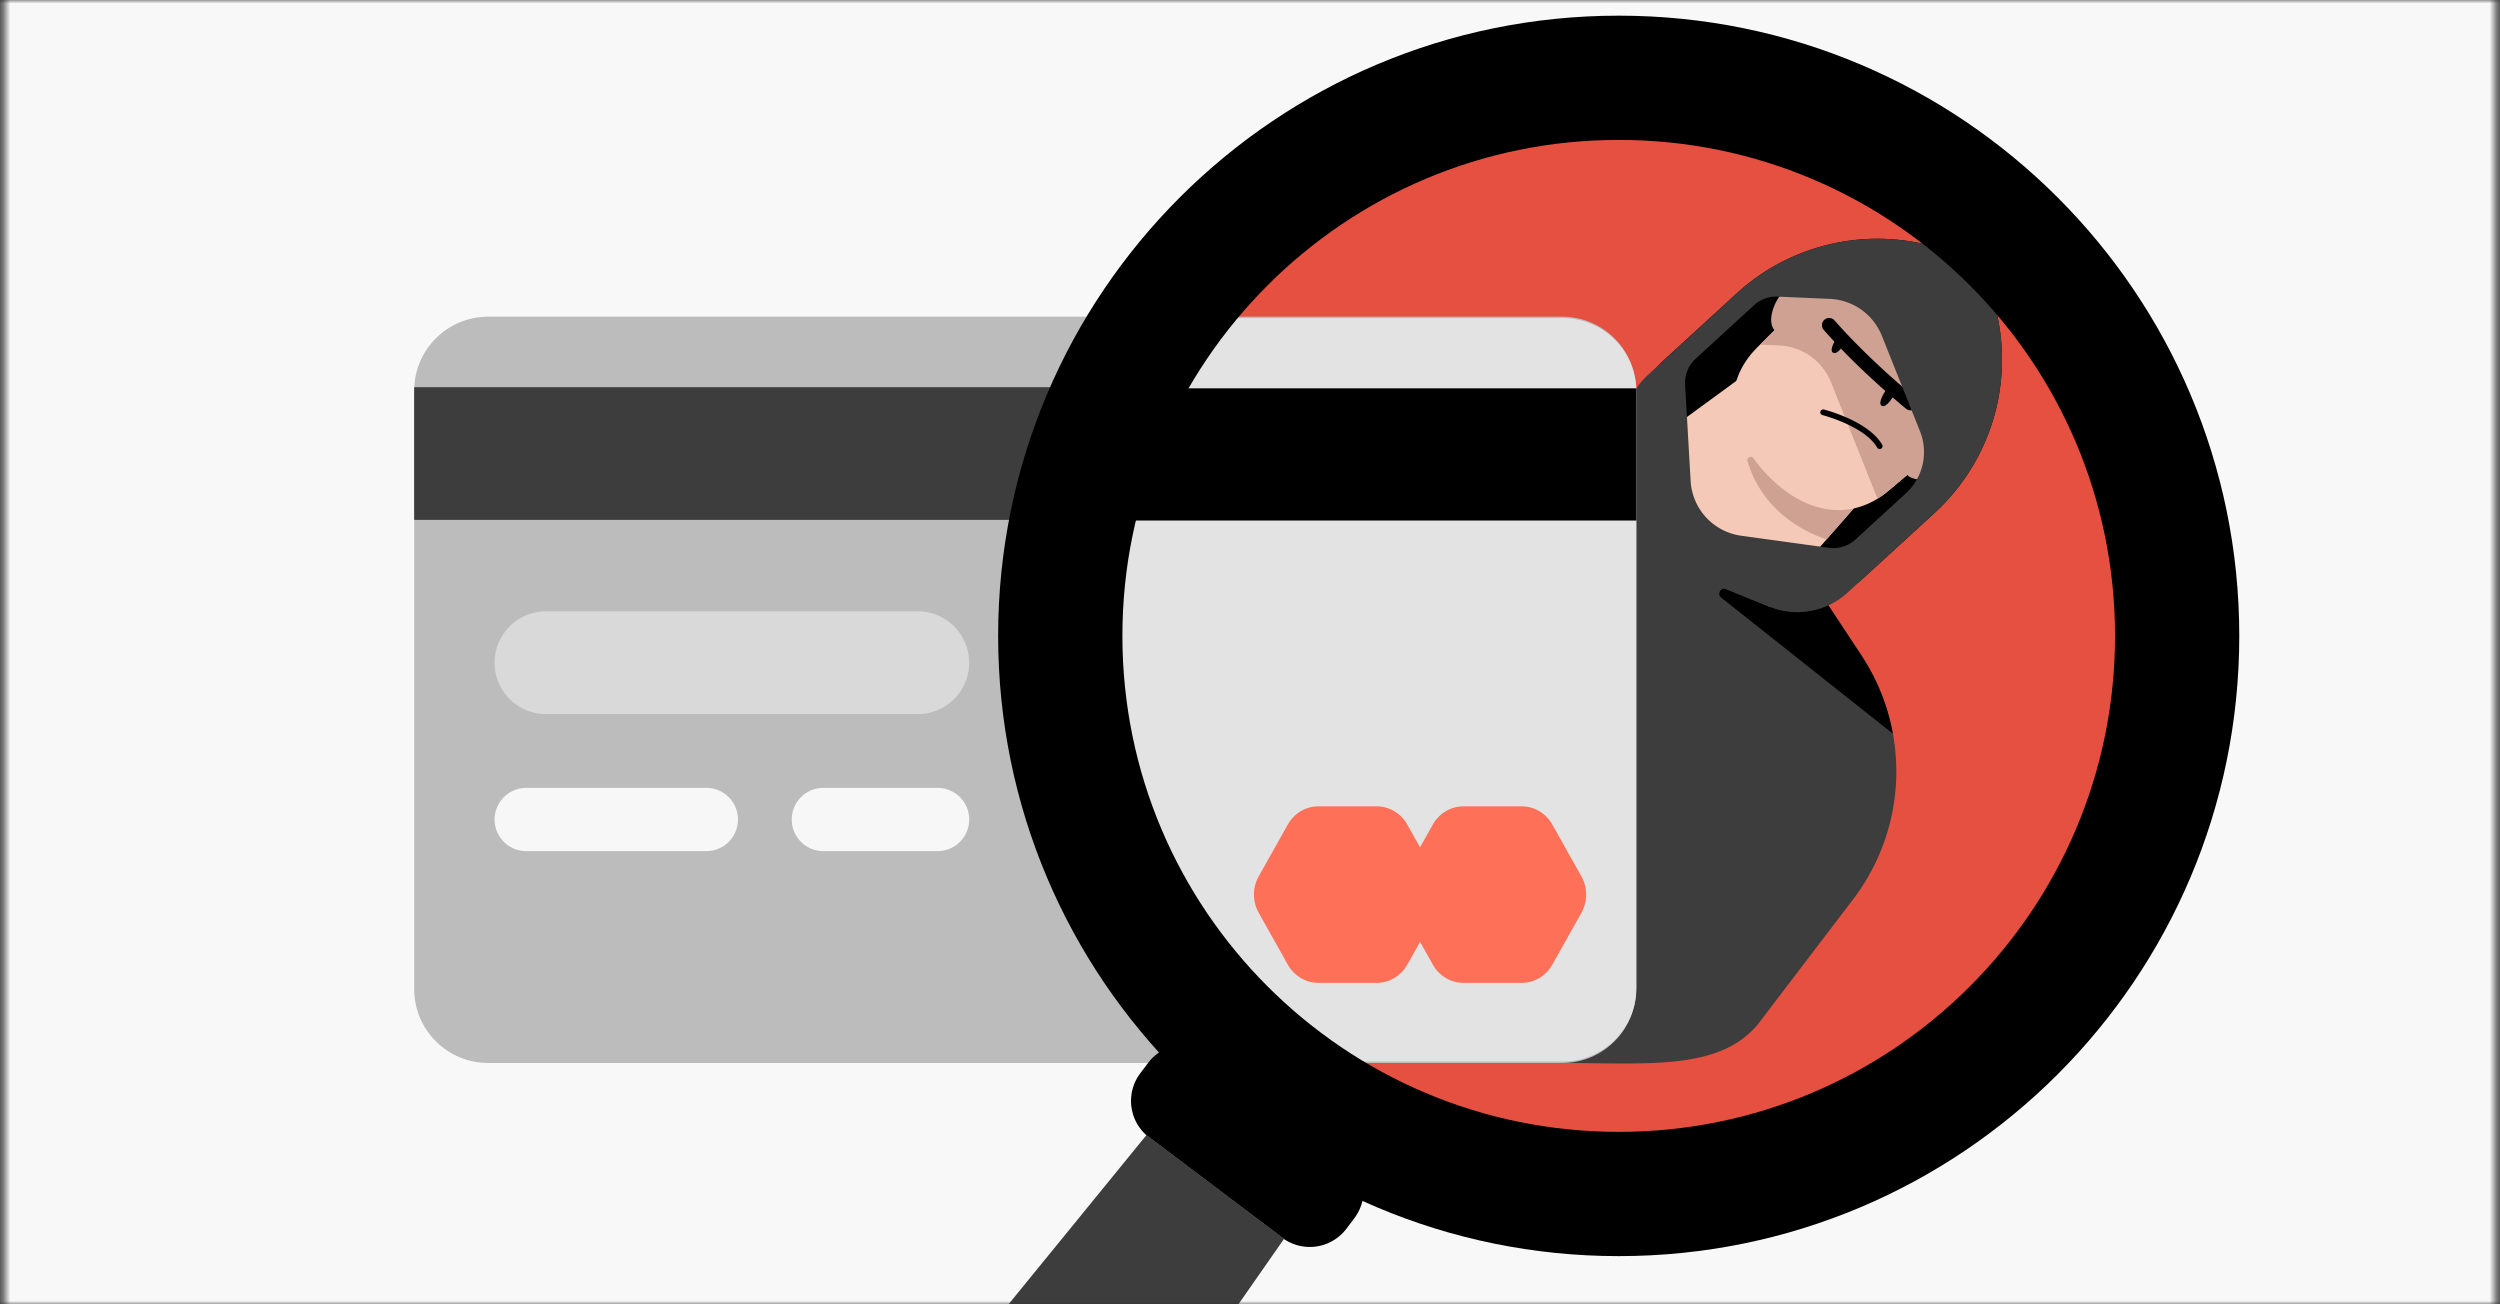 <svg xmlns="http://www.w3.org/2000/svg" width="368" height="192" fill="none" viewBox="0 0 368 192">
  <rect x="0" y="0" width="368" height="192" fill="#333333" stroke="none"/>
  <g clip-path="url(#a)">
    <mask id="b" width="368" height="192" x="0" y="0" maskUnits="userSpaceOnUse" style="mask-type:luminance">
      <path fill="#fff" d="M.615 0h366.77v192H.615V0Z"/>
    </mask>
    <g mask="url(#b)">
      <path fill="#F8F8F8" d="M.615 0h366.77v192H.615V0Z"/>
      <mask id="c" width="402" height="306" x="-17" y="-10" maskUnits="userSpaceOnUse" style="mask-type:luminance">
        <path fill="#fff" d="M-16.462-9.31h401.285v304.893H-16.462V-9.309Z"/>
      </mask>
      <g mask="url(#c)">
        <path fill="#F8F8F8" d="M384.823-9.31H-16.462v209.08h401.285V-9.309Z"/>
        <path fill="#E55041" d="M238.274 174.666c44.495 0 80.565-36.049 80.565-80.516 0-44.468-36.07-80.516-80.565-80.516-44.494 0-80.565 36.048-80.565 80.516 0 44.467 36.071 80.516 80.565 80.516Z"/>
        <path fill="#000" d="m284.751 75.528-10.417 9.534c-6.039 5.531-15.42 5.124-20.955-.912l-9.361-10.209c-5.534-6.035-5.127-15.41.912-20.941l10.697-9.798a30.685 30.685 0 0 1 28.425-7.075l2.507.648a9.644 9.644 0 0 1 7.06 7.556l.547 2.932a30.642 30.642 0 0 1-9.423 28.265h.008Z"/>
        <path fill="#F4C9B8" d="M258.755 90.95 238.34 68.69l26.178-19.166 15.614 17.024-21.377 24.398v.004Z"/>
        <path fill="#F4C9B8" d="M259.78 69.52c-5.395-5.885-6.528-13.01-1.071-18.425l8.651-8.584c5.969-5.926 15.676-5.697 21.362.5 5.685 6.2 5.068 15.88-1.359 21.31l-9.311 7.867c-5.872 4.961-12.874 3.216-18.272-2.669Z"/>
        <path fill="#CEA193" d="M287.817 63.919c-.151.135-.303.271-.462.403l-.551.465-8.756 7.401a13.96 13.96 0 0 1-1.676 1.222l-6.847-17.14a8.621 8.621 0 0 0-7.642-5.42l-2.81-.123 8.279-8.215c.174-.171.349-.338.528-.505 6.004-5.407 15.315-5.015 20.834 1.001s5.096 15.414-.901 20.907h.004v.004Z"/>
        <path fill="#CEA193" d="M267.026 47.825a3.315 3.315 0 0 0-4.479-4.887c-1.351 1.237-2.55 4.348-1.312 5.698 1.238 1.35 4.444.423 5.791-.814v.003Zm19.487 21.245a3.314 3.314 0 0 0 .202-4.682 3.32 3.32 0 0 0-4.685-.206c-1.351 1.238-2.55 4.348-1.312 5.698 1.238 1.35 4.444.423 5.795-.81Z"/>
        <path fill="#000" d="M268.058 60.978a.427.427 0 0 1 .42-.698c.267.07 6.559 1.707 8.577 5.178a.427.427 0 0 1-.155.582.422.422 0 0 1-.579-.155c-1.835-3.165-7.991-4.767-8.053-4.783a.416.416 0 0 1-.21-.124Zm10.674-2.68c-.633.997-1.297 1.71-1.747 1.424-.446-.287-.081-1.187.551-2.188.633-.997 1.832-.233 1.196.76v.004Zm-7.161-7.808c-.633.997-1.297 1.71-1.747 1.424-.45-.287-.081-1.187.551-2.188.633-.997 1.832-.233 1.196.76v.004Z"/>
        <path fill="#000" d="M269.564 49.8a69.69 69.69 0 0 1-1.122-1.253 1.059 1.059 0 0 1 1.596-1.392c5.2 5.946 11.81 11.314 11.876 11.368a1.058 1.058 0 1 1-1.335 1.645c-.062-.05-5.915-4.802-11.015-10.368Z"/>
        <path fill="#CEA193" d="M259.779 69.52a21.808 21.808 0 0 1-1.676-2.06c-.319-.446-1.017-.113-.866.415.928 3.235 3.656 8.692 11.62 11.543l4.006-4.573c-4.514.985-9.214-1.105-13.084-5.325Z"/>
        <path fill="#3D3D3D" d="m229.945 156.47-54.041-71.854c-5.861-6.392-4.506-16.524 2.822-21.159l17.57-10.446c11.142-7.036 27.494-8.18 37.833-.007l11.399 9.018s-1.851 9.449 4.529 16.407c6.385 6.959 15.964 5.939 15.964 5.939L274.02 96.5a31.006 31.006 0 0 1-1.223 35.852l-14.011 18.393c-5.701 6.904-16.285 5.725-28.833 5.725h-.008Z"/>
        <path fill="#000" d="m260.412 89.305-6.33-2.583c-.776-.318-1.382.718-.726 1.241l25.263 20.023a30.943 30.943 0 0 0-4.607-11.486l-6.462-9.8-7.142 2.61.004-.004Z"/>
        <path fill="#3D3D3D" d="m294.171 47.263-.548-2.932a9.65 9.65 0 0 0-7.059-7.556l-2.512-.648a30.675 30.675 0 0 0-28.425 7.075l-13.056 11.993a10.94 10.94 0 0 0-3.063 11.31l3.532 11.385a10.937 10.937 0 0 0 6.319 6.889l11.057 4.519a10.963 10.963 0 0 0 11.547-2.064l12.788-11.714a30.644 30.644 0 0 0 9.423-28.265h-.003v.008Zm-45.309 23.56-.815-14.193a4.824 4.824 0 0 1 1.556-3.828l8.597-7.878a4.849 4.849 0 0 1 3.47-1.264l7.692.337a8.632 8.632 0 0 1 7.642 5.419l5.624 14.076a8.241 8.241 0 0 1-2.08 9.123l-7.429 6.803a4.81 4.81 0 0 1-3.92 1.218l-12.893-1.776a8.633 8.633 0 0 1-7.444-8.041v.004Z"/>
        <path fill="#BCBCBC" d="M229.945 46.615H71.858c-6.016 0-10.89 4.872-10.89 10.884v88.087c0 6.013 4.874 10.884 10.89 10.884h158.087c6.016 0 10.891-4.871 10.891-10.884V57.499c0-6.012-4.875-10.884-10.891-10.884Z"/>
        <path fill="#3D3D3D" d="M240.836 56.999H60.967v19.526h179.865V56.999h.004Z"/>
        <path fill="#2E53BB" d="M198.888 147.285c7.883 0 14.275-6.388 14.275-14.266s-6.392-14.266-14.275-14.266c-7.882 0-14.275 6.388-14.275 14.266s6.393 14.266 14.275 14.266Z"/>
        <path fill="#2E53BB" d="M219.198 147.437c7.883 0 14.275-6.389 14.275-14.267 0-7.877-6.392-14.266-14.275-14.266-7.882 0-14.274 6.389-14.274 14.266 0 7.878 6.392 14.267 14.274 14.267Z"/>
        <path fill="#E3E3E3" d="M230.034 46.825h-61.17c-5.993 0-6.792 18.145-8.539 26.29l-5.045 21.527 5.045 30.643c0 5.989 19.429 30.976 25.422 30.976h44.284c5.992 0 10.847-4.853 10.847-10.841V57.666c0-5.989-4.855-10.841-10.847-10.841h.003Z"/>
        <path fill="#000" d="M240.882 57.166h-76.288l-6.792 19.452h83.076V57.166h.004Z"/>
        <path stroke="#000" stroke-miterlimit="10" stroke-width="18.29" d="M238.274 175.756c45.4 0 82.203-36.781 82.203-82.153 0-45.372-36.803-82.153-82.203-82.153-45.399 0-82.203 36.781-82.203 82.153 0 45.372 36.804 82.153 82.203 82.153Z"/>
        <path fill="#000" d="m198.03 169.864-19.551-14.74a6.764 6.764 0 0 0-9.469 1.325l-1.159 1.536a6.754 6.754 0 0 0 1.325 9.463l19.551 14.74a6.764 6.764 0 0 0 9.47-1.325l1.159-1.536a6.753 6.753 0 0 0-1.326-9.463Z"/>
        <path fill="#3D3D3D" d="M90.34 292.05c-7.93-5.978-9.307-17.343-3.035-25.042l81.461-99.933 20.256 15.271-73.757 105.736c-5.682 8.145-16.996 9.945-24.925 3.964v.004Z"/>
        <path fill="#FF7059" d="M202.645 118.691h-8.57c-1.858 0-3.58 1.021-4.509 2.681l-4.287 7.631a5.491 5.491 0 0 0 0 5.354l4.287 7.64c.929 1.656 2.651 2.682 4.509 2.682h8.57c1.859 0 3.58-1.021 4.509-2.682l4.287-7.64a5.486 5.486 0 0 0 0-5.354l-4.287-7.631c-.929-1.656-2.65-2.681-4.509-2.681Z"/>
        <path fill="#FF7059" d="M223.992 118.691h-8.571c-1.858 0-3.579 1.021-4.508 2.681l-4.287 7.631a5.486 5.486 0 0 0 0 5.354l4.287 7.64c.929 1.656 2.65 2.682 4.508 2.682h8.571c1.858 0 3.579-1.021 4.509-2.682l4.287-7.64a5.491 5.491 0 0 0 0-5.354l-4.287-7.631c-.93-1.656-2.651-2.681-4.509-2.681Z"/>
        <path fill="#D9D9D9" d="M135.097 89.988H80.373a7.566 7.566 0 0 0-7.568 7.564 7.566 7.566 0 0 0 7.568 7.563h54.724a7.565 7.565 0 0 0 7.568-7.563 7.566 7.566 0 0 0-7.568-7.564Z"/>
        <path fill="#F7F7F7" d="M103.854 115.976H77.462a4.656 4.656 0 0 0-4.657 4.654 4.656 4.656 0 0 0 4.657 4.655h26.392a4.656 4.656 0 1 0 0-9.309Zm34.154 0h-16.689a4.656 4.656 0 1 0 0 9.309h16.689a4.657 4.657 0 0 0 4.658-4.655 4.657 4.657 0 0 0-4.658-4.654Z"/>
      </g>
    </g>
  </g>
  <defs>
    <clipPath id="a">
      <path fill="#fff" d="M0 0h368v192H0z"/>
    </clipPath>
  </defs>
</svg>
